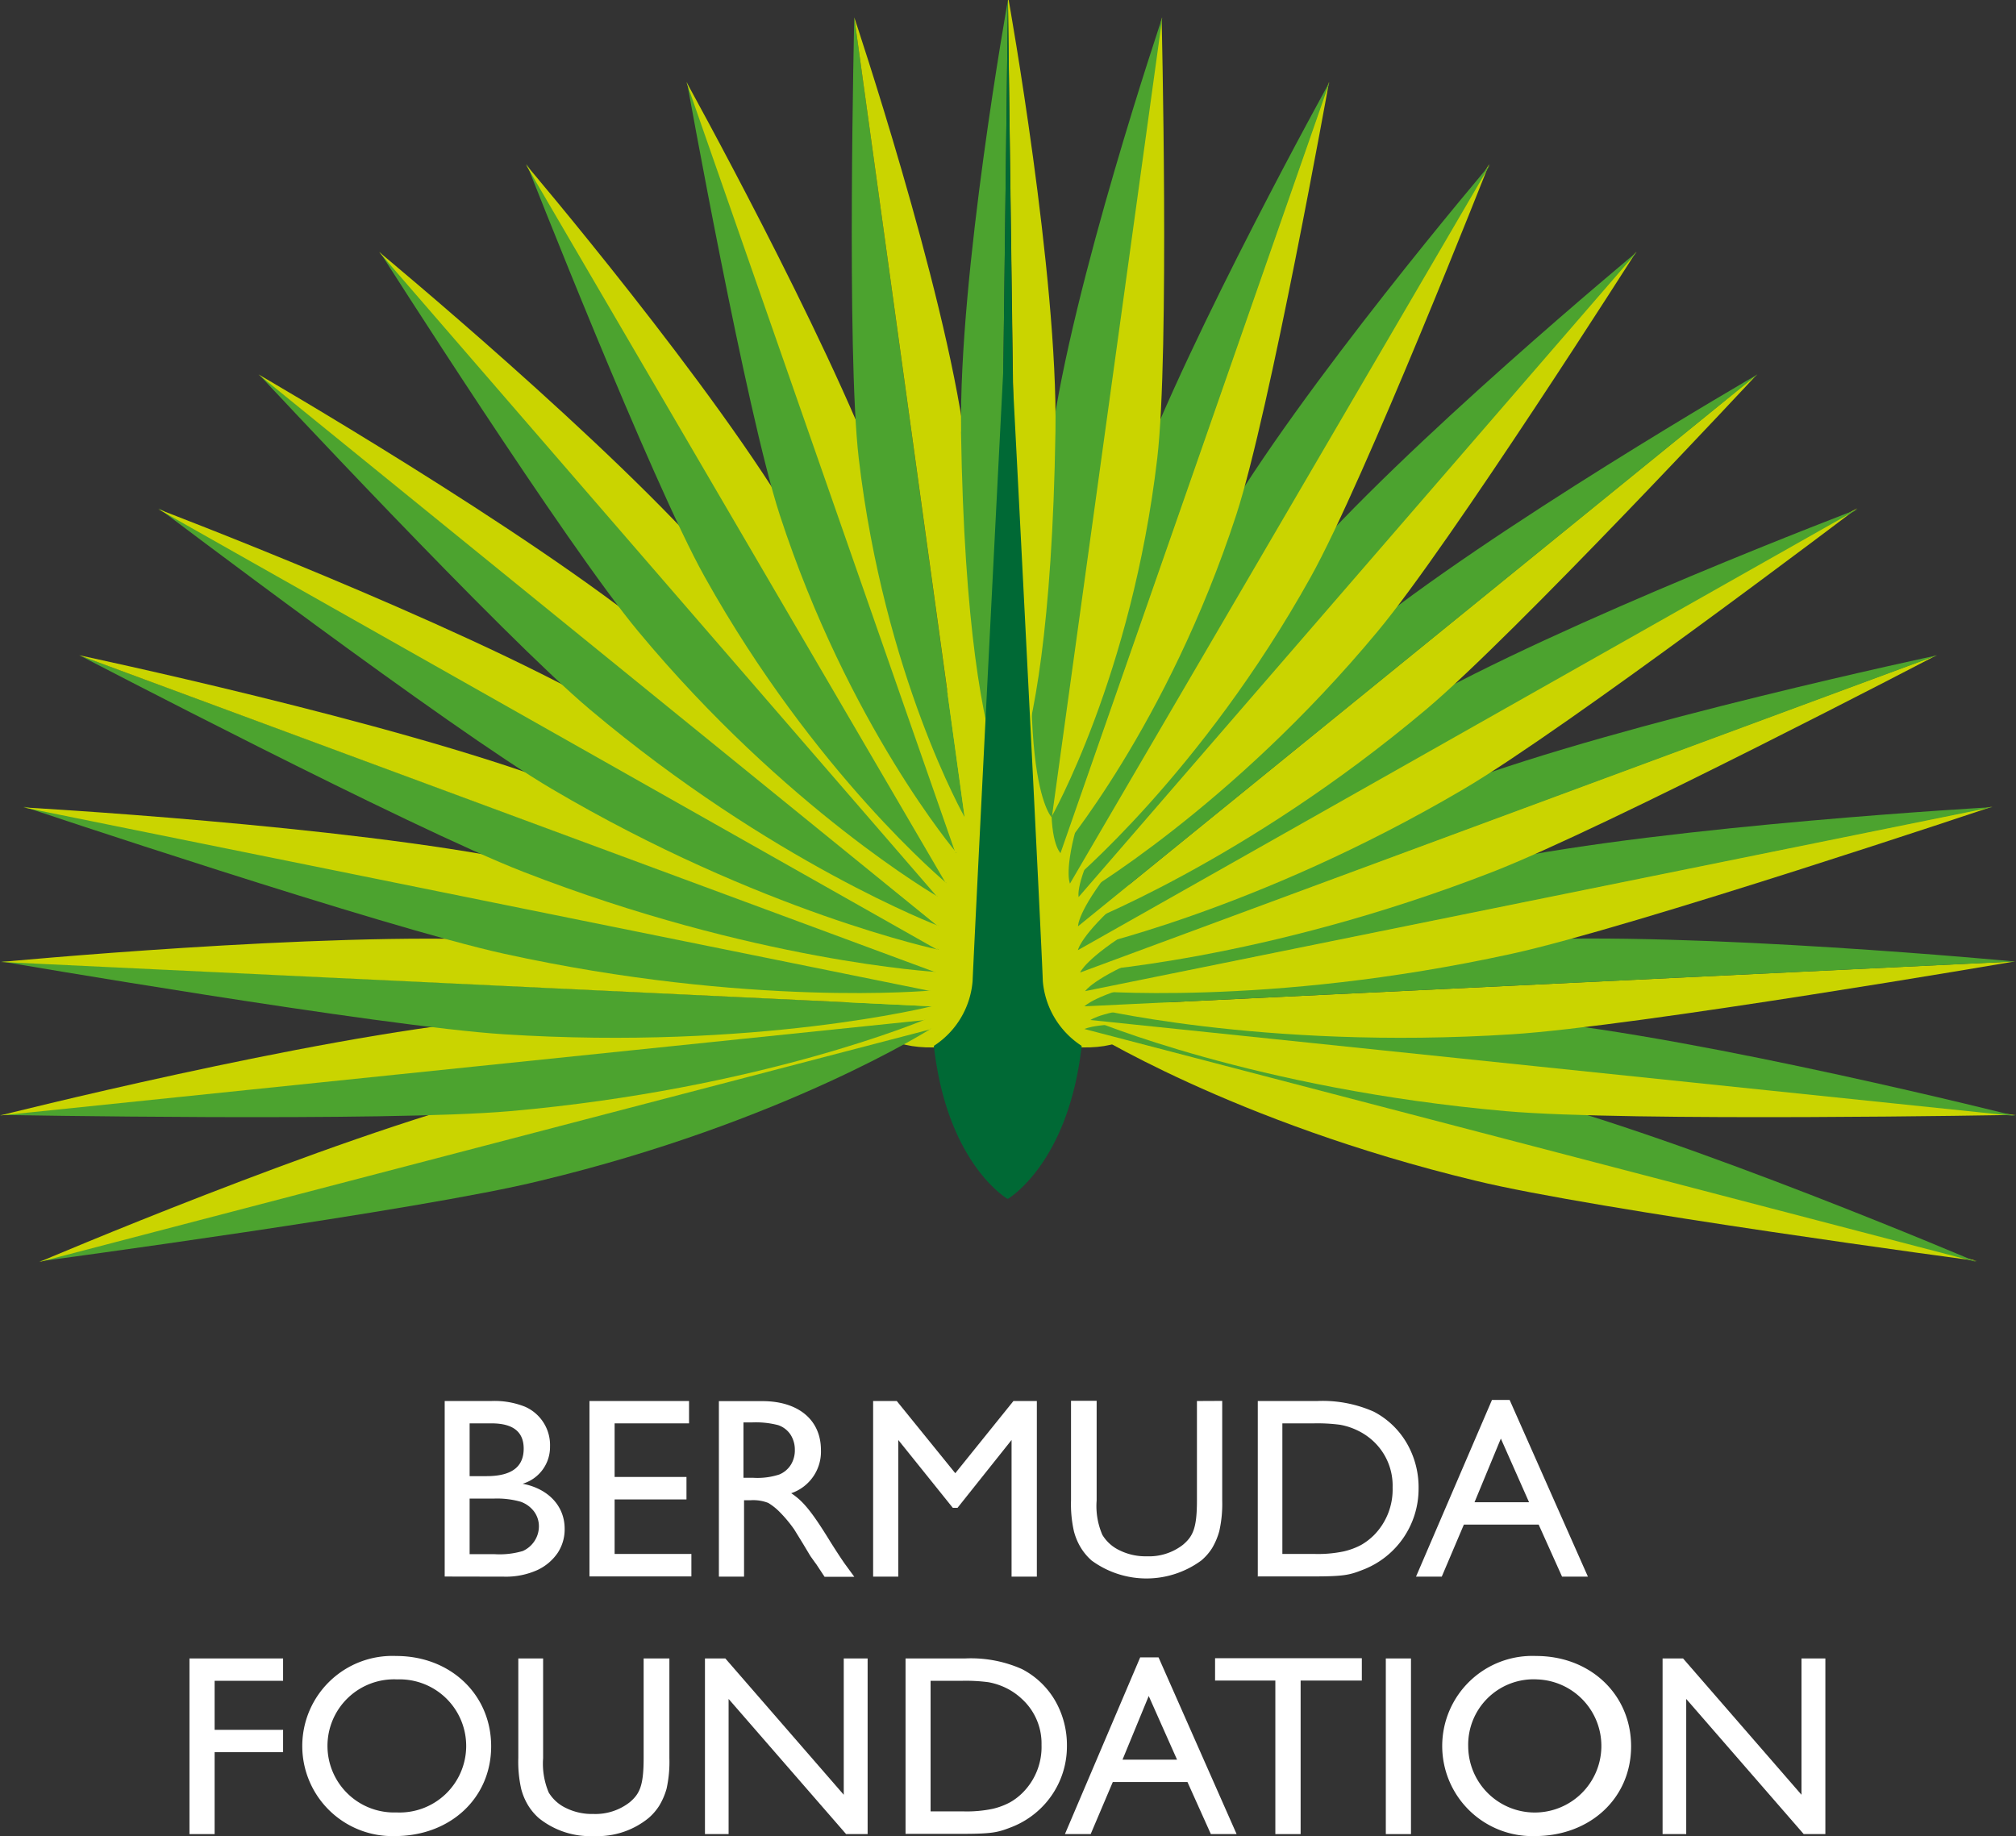<?xml version="1.0" encoding="UTF-8"?> <svg xmlns="http://www.w3.org/2000/svg" viewBox="0 0 172.27 156.91"><rect x="0" y="0" width="172.27" height="156.91" fill="#333333" stroke="none"/><defs><style>.cls-1{fill:#cad400;}.cls-2{fill:#4ca32f;}.cls-3{fill:#006935;}.cls-4{fill:#fff;}</style></defs><g id="Layer_2" data-name="Layer 2"><g id="Layer_1-2" data-name="Layer 1"><path class="cls-1" d="M84.82,55.86S79.49,69.8,77,73.66,70.16,83,72.82,86.2s5.11,3.59,8.89,3.18,3.11-33.52,3.11-33.52Z"></path><path class="cls-1" d="M87.45,55.86s5.33,13.94,7.78,17.8S102.11,83,99.45,86.2s-5.11,3.59-8.89,3.18-3.11-33.52-3.11-33.52Z"></path><path class="cls-2" d="M79.57,87.9s-12.58,8-33.38,13C36,103.43,3.34,107.8,3.34,107.8L79.57,87.9Z"></path><path class="cls-1" d="M79.6,87.94s-4.86-2.68-36.72,5.55C28.06,97.31,3.36,107.85,3.36,107.85L79.6,87.94Z"></path><path class="cls-2" d="M79.07,87.12s-14,5.95-35.5,7.84C33.06,95.88,0,95.28,0,95.28l79.07-8.16Z"></path><path class="cls-1" d="M79.08,87.17s-4.24-3.37-37.27,0C26.45,88.66,0,95.33,0,95.33l79.07-8.16Z"></path><path class="cls-2" d="M79.6,86s-15,3.76-36.53,2.39c-10.54-.67-43-6.23-43-6.23L79.6,86Z"></path><path class="cls-1" d="M79.6,86s-3.5-4-36.7-5.65C27.47,79.61.09,82.21.09,82.21L79.6,86Z"></path><path class="cls-2" d="M79.54,84.65S64,86.1,43.09,81.51C32.84,79.27,2,68.93,2,68.93L79.54,84.65Z"></path><path class="cls-1" d="M79.54,84.7s-2.66-4.43-35-11.08C29.49,70.53,2,69,2,69L79.54,84.7Z"></path><path class="cls-2" d="M80,83.06s-15.57-.89-35.27-8.55C35.08,70.76,6.79,56,6.79,56L80,83.06Z"></path><path class="cls-1" d="M80,83.11S78.24,78.36,47.72,67C33.53,61.65,6.77,56,6.77,56L80,83.11Z"></path><path class="cls-2" d="M80.18,81.16S65,77.94,47.17,67.43c-8.74-5.14-33.62-24-33.62-24l66.63,37.7Z"></path><path class="cls-1" d="M80.16,81.2s-.75-4.94-28.52-20.76C38.73,53.09,13.52,43.51,13.52,43.51L80.16,81.2Z"></path><path class="cls-2" d="M80.18,79.12S65.91,73.68,50.42,60.64C42.85,54.27,22.13,32,22.13,32L80.18,79.12Z"></path><path class="cls-1" d="M80.15,79.16s.26-5-23.92-24.73C45,45.25,22.09,32,22.09,32L80.15,79.16Z"></path><path class="cls-2" d="M80.14,76.63s-13-7.51-25.6-22.67c-6.17-7.41-22.1-32.46-22.1-32.46l47.7,55.13Z"></path><path class="cls-1" d="M80.1,76.66s1.25-4.86-18.59-27.94C52.29,38,32.39,21.53,32.39,21.53L80.1,76.66Z"></path><path class="cls-2" d="M80.89,75.48S69.63,66.14,60.23,49.32C55.63,41.09,45,14,45,14L80.89,75.48Z"></path><path class="cls-1" d="M80.84,75.51S83.05,70.9,68.15,45.2c-6.93-12-23.22-31.15-23.22-31.15L80.84,75.51Z"></path><path class="cls-2" d="M81.72,72.86S72.51,62,66.63,44C63.76,35.2,58.7,7,58.7,7l23,65.91Z"></path><path class="cls-1" d="M81.66,72.88s4-3.87-6.4-31.75C70.51,28.41,58.65,7,58.65,7l23,65.91Z"></path><path class="cls-2" d="M82.44,69.85s-6.88-12.1-9.06-30.69C72.32,30.07,73,1.48,73,1.48l9.43,68.37Z"></path><path class="cls-1" d="M82.39,69.86s3.9-3.67.06-32.23C80.67,24.35,73,1.49,73,1.49l9.44,68.37Z"></path><path class="cls-1" d="M92.69,87.9s12.59,8,33.39,13c10.17,2.49,42.85,6.86,42.85,6.86L92.69,87.9Z"></path><path class="cls-2" d="M92.67,87.94s4.86-2.68,36.72,5.55c14.82,3.82,39.52,14.36,39.52,14.36L92.67,87.94Z"></path><path class="cls-1" d="M93.2,87.12s14,5.95,35.49,7.84c10.52.92,43.58.32,43.58.32L93.2,87.12Z"></path><path class="cls-2" d="M93.18,87.17s4.25-3.37,37.28,0c15.36,1.54,41.8,8.21,41.8,8.21L93.18,87.17Z"></path><path class="cls-1" d="M92.67,86s15,3.76,36.53,2.39c10.54-.67,43-6.23,43-6.23L92.67,86Z"></path><path class="cls-2" d="M92.67,86s3.5-4,36.7-5.65c15.43-.78,42.81,1.82,42.81,1.82L92.67,86Z"></path><path class="cls-1" d="M92.73,84.65s15.5,1.45,36.45-3.14c10.25-2.24,41.08-12.58,41.08-12.58L92.73,84.65Z"></path><path class="cls-2" d="M92.73,84.7s2.66-4.43,35-11.08c15-3.09,42.52-4.64,42.52-4.64L92.73,84.7Z"></path><path class="cls-1" d="M92.28,83.06s15.57-.89,35.27-8.55C137.19,70.76,165.48,56,165.48,56L92.28,83.06Z"></path><path class="cls-2" d="M92.3,83.11S94,78.36,124.55,67c14.19-5.3,41-11,41-11L92.3,83.11Z"></path><path class="cls-1" d="M92.08,81.16s15.15-3.22,33-13.73c8.74-5.14,33.62-24,33.62-24L92.08,81.16Z"></path><path class="cls-2" d="M92.11,81.2s.74-4.94,28.51-20.76c12.92-7.35,38.13-16.93,38.13-16.93L92.11,81.2Z"></path><path class="cls-1" d="M92.09,79.12s14.27-5.44,29.76-18.48C129.42,54.27,150.14,32,150.14,32l-58,47.13Z"></path><path class="cls-2" d="M92.12,79.16s-.26-5,23.91-24.73C127.27,45.25,150.18,32,150.18,32L92.12,79.16Z"></path><path class="cls-1" d="M92.13,76.63s13-7.51,25.59-22.67c6.18-7.41,22.11-32.46,22.11-32.46L92.13,76.63Z"></path><path class="cls-2" d="M92.17,76.66s-1.25-4.86,18.59-27.94C120,38,139.88,21.53,139.88,21.53L92.17,76.66Z"></path><path class="cls-1" d="M91.38,75.48S102.64,66.14,112,49.32c4.59-8.23,15.25-35.3,15.25-35.3L91.38,75.48Z"></path><path class="cls-2" d="M91.43,75.51S89.22,70.9,104.12,45.2c6.93-12,23.22-31.15,23.22-31.15L91.43,75.51Z"></path><path class="cls-1" d="M90.55,72.86S99.76,62,105.64,44c2.87-8.8,7.93-37,7.93-37l-23,65.91Z"></path><path class="cls-2" d="M90.6,72.88S86.6,69,97,41.13C101.76,28.41,113.62,7,113.62,7l-23,65.91Z"></path><path class="cls-1" d="M89.83,69.85s6.88-12.1,9.06-30.69c1.06-9.09.37-37.68.37-37.68L89.83,69.85Z"></path><path class="cls-2" d="M89.88,69.86s-3.9-3.67-.06-32.23c1.78-13.28,9.5-36.14,9.5-36.14L89.88,69.86Z"></path><path class="cls-2" d="M82.12,36.89c.27,16.8,1.89,24.88,3.19,28.69L86.13,0s-4.23,23.53-4,36.89Z"></path><path class="cls-1" d="M86.13,0,87,65.58c1.3-3.81,2.92-11.89,3.19-28.69.22-13.36-4-36.89-4-36.89Z"></path><path class="cls-3" d="M85.31,65.58a16.57,16.57,0,0,0,.82,2,14.89,14.89,0,0,0,.83-2L86.13,0l-.82,65.58Z"></path><path class="cls-3" d="M86.13,102.45s5.17-3,6.3-13.07a7.32,7.32,0,0,1-3.32-5.54c-.09-2.92-2.21-44.89-3-59.4-.77,14.51-2.88,56.48-3,59.4a7.29,7.29,0,0,1-3.31,5.54c1.13,10.1,6.29,13.07,6.29,13.07Z"></path><path class="cls-4" d="M43.06,134.74a6.54,6.54,0,0,0,2.87-.57,4.29,4.29,0,0,0,1.73-1.47,3.65,3.65,0,0,0,.59-2.06c0-1.93-1.39-3.42-3.59-3.84A3.27,3.27,0,0,0,47,123.63a3.58,3.58,0,0,0-2.13-3.41,7,7,0,0,0-2.9-.49H38v15ZM42,121.64c1.84,0,2.75.72,2.75,2.16s-.88,2.35-3.17,2.35H40.13v-4.51Zm.16,6.43a7.4,7.4,0,0,1,2.34.27,2.47,2.47,0,0,1,1.15.85,2.12,2.12,0,0,1,.4,1.26,2.29,2.29,0,0,1-.38,1.25,2.33,2.33,0,0,1-1,.85,7,7,0,0,1-2.39.27H40.13v-4.75Z"></path><polygon class="cls-4" points="50.37 119.73 50.37 134.72 59.08 134.72 59.08 132.8 52.52 132.8 52.52 128.14 58.66 128.14 58.66 126.22 52.52 126.22 52.52 121.64 58.88 121.64 58.88 119.73 50.37 119.73 50.37 119.73"></polygon><path class="cls-4" d="M61.43,134.74h2.15v-6.53h.56a3.52,3.52,0,0,1,1.51.23,5,5,0,0,1,1,.8,11.42,11.42,0,0,1,1.22,1.47l.72,1.17.66,1.1.42.59a1.38,1.38,0,0,1,.13.18l.66,1H73l-.79-1.08q-.46-.65-1.26-1.92c-1.66-2.71-2.38-3.5-3.34-4.14a3.75,3.75,0,0,0,2.54-3.69c0-2.57-1.92-4.18-5-4.18H61.43v15Zm2.8-13.18a7.62,7.62,0,0,1,2.26.23,2.06,2.06,0,0,1,1.06.81,2.37,2.37,0,0,1,.37,1.29,2.34,2.34,0,0,1-.33,1.27,2.11,2.11,0,0,1-1,.85,6,6,0,0,1-2.24.28h-.82v-4.73Z"></path><polygon class="cls-4" points="86.6 119.73 81.63 125.9 76.63 119.73 74.61 119.73 74.61 134.74 76.76 134.74 76.76 123.06 81.42 128.86 81.82 128.86 86.44 123.06 86.44 134.74 88.6 134.74 88.6 119.73 86.6 119.73 86.6 119.73"></polygon><path class="cls-4" d="M102.28,119.73v8.52c0,2.36-.35,3.05-1.2,3.77A4.72,4.72,0,0,1,98,133a5,5,0,0,1-2.33-.51,3.4,3.4,0,0,1-1.47-1.32,6.18,6.18,0,0,1-.49-2.94v-8.52H91.52v8.5a10.57,10.57,0,0,0,.25,2.66,5.26,5.26,0,0,0,.61,1.43,4.82,4.82,0,0,0,.9,1.06,7.92,7.92,0,0,0,9.37,0,4.6,4.6,0,0,0,.92-1.05,5.88,5.88,0,0,0,.62-1.46,10.56,10.56,0,0,0,.25-2.61v-8.52Z"></path><path class="cls-4" d="M107.43,134.72h4.75c2.66,0,3.14-.12,4.26-.56a7.41,7.41,0,0,0,4.78-6.92,7.52,7.52,0,0,0-1-3.89,7,7,0,0,0-2.83-2.71,10.78,10.78,0,0,0-4.85-.91h-5.06v15Zm4.84-13.08a14.68,14.68,0,0,1,2.24.12,5.65,5.65,0,0,1,1.48.48,5.34,5.34,0,0,1,1.38.94,5.18,5.18,0,0,1,1.63,3.94,5.55,5.55,0,0,1-1.59,4.07,5.36,5.36,0,0,1-1.08.83,6,6,0,0,1-1.5.56,10.73,10.73,0,0,1-2.5.22h-2.75V121.64Z"></path><path class="cls-4" d="M127.49,119.64,121,134.74h2.2l1.89-4.45h6.39l2,4.45h2.21L129,119.64Zm3.14,8.74H126l2.25-5.44,2.41,5.44Z"></path><polygon class="cls-4" points="16.19 141.73 16.19 156.74 18.34 156.74 18.34 149.74 24.19 149.74 24.19 147.83 18.34 147.83 18.34 143.64 24.19 143.64 24.19 141.73 16.19 141.73 16.19 141.73"></polygon><path class="cls-4" d="M33.86,141.52a7.7,7.7,0,1,0-.12,15.39c4.74,0,8.23-3.25,8.23-7.67s-3.47-7.72-8.11-7.72Zm.08,2a5.69,5.69,0,1,1-.06,11.37,5.69,5.69,0,1,1,.06-11.37Z"></path><path class="cls-4" d="M55,141.73v8.52c0,2.36-.34,3.05-1.19,3.77a4.76,4.76,0,0,1-3.11,1,5,5,0,0,1-2.34-.51,3.45,3.45,0,0,1-1.47-1.32,6.34,6.34,0,0,1-.48-2.94v-8.52H44.29v8.5a10.57,10.57,0,0,0,.25,2.66,5.26,5.26,0,0,0,.61,1.43,4.82,4.82,0,0,0,.9,1.06,7,7,0,0,0,4.71,1.53,6.91,6.91,0,0,0,4.66-1.54,4.81,4.81,0,0,0,.91-1.05,5.87,5.87,0,0,0,.63-1.46,10.65,10.65,0,0,0,.24-2.61v-8.52Z"></path><polygon class="cls-4" points="72.1 141.73 72.1 153.38 61.98 141.73 60.24 141.73 60.24 156.74 62.26 156.74 62.26 145.19 72.3 156.74 74.14 156.74 74.14 141.73 72.1 141.73 72.1 141.73"></polygon><path class="cls-4" d="M77.38,156.72h4.74c2.67,0,3.14-.12,4.27-.56a7.45,7.45,0,0,0,2.54-1.62,7.37,7.37,0,0,0,2.24-5.3,7.62,7.62,0,0,0-1-3.89,7,7,0,0,0-2.84-2.71,10.72,10.72,0,0,0-4.85-.91H77.38v15Zm4.83-13.08a14.92,14.92,0,0,1,2.25.12,5.77,5.77,0,0,1,1.48.48,5.46,5.46,0,0,1,1.37.94A5.15,5.15,0,0,1,89,149.12a5.52,5.52,0,0,1-1.6,4.07,5.09,5.09,0,0,1-1.08.83,6,6,0,0,1-1.49.56,10.83,10.83,0,0,1-2.51.22H79.52V143.64Z"></path><path class="cls-4" d="M97.43,141.64,91,156.74h2.2l1.89-4.45h6.38l2,4.45h2.2L99,141.64Zm3.15,8.74H95.92l2.24-5.44,2.42,5.44Z"></path><polygon class="cls-4" points="103.83 141.71 103.83 143.62 108.98 143.62 108.98 156.74 111.14 156.74 111.14 143.62 116.37 143.62 116.37 141.71 103.83 141.71 103.83 141.71"></polygon><polygon class="cls-4" points="118.42 141.73 118.42 156.74 120.57 156.74 120.57 141.73 118.42 141.73 118.42 141.73"></polygon><path class="cls-4" d="M131.27,141.52a7.7,7.7,0,1,0-.12,15.39c4.74,0,8.23-3.25,8.23-7.67s-3.47-7.72-8.11-7.72Zm.08,2a5.69,5.69,0,1,1-5.89,5.72,5.59,5.59,0,0,1,5.89-5.72Z"></path><polygon class="cls-4" points="153.94 141.73 153.94 153.38 143.82 141.73 142.07 141.73 142.07 156.74 144.09 156.74 144.09 145.19 154.13 156.74 155.98 156.74 155.98 141.73 153.94 141.73 153.94 141.73"></polygon></g></g></svg> 